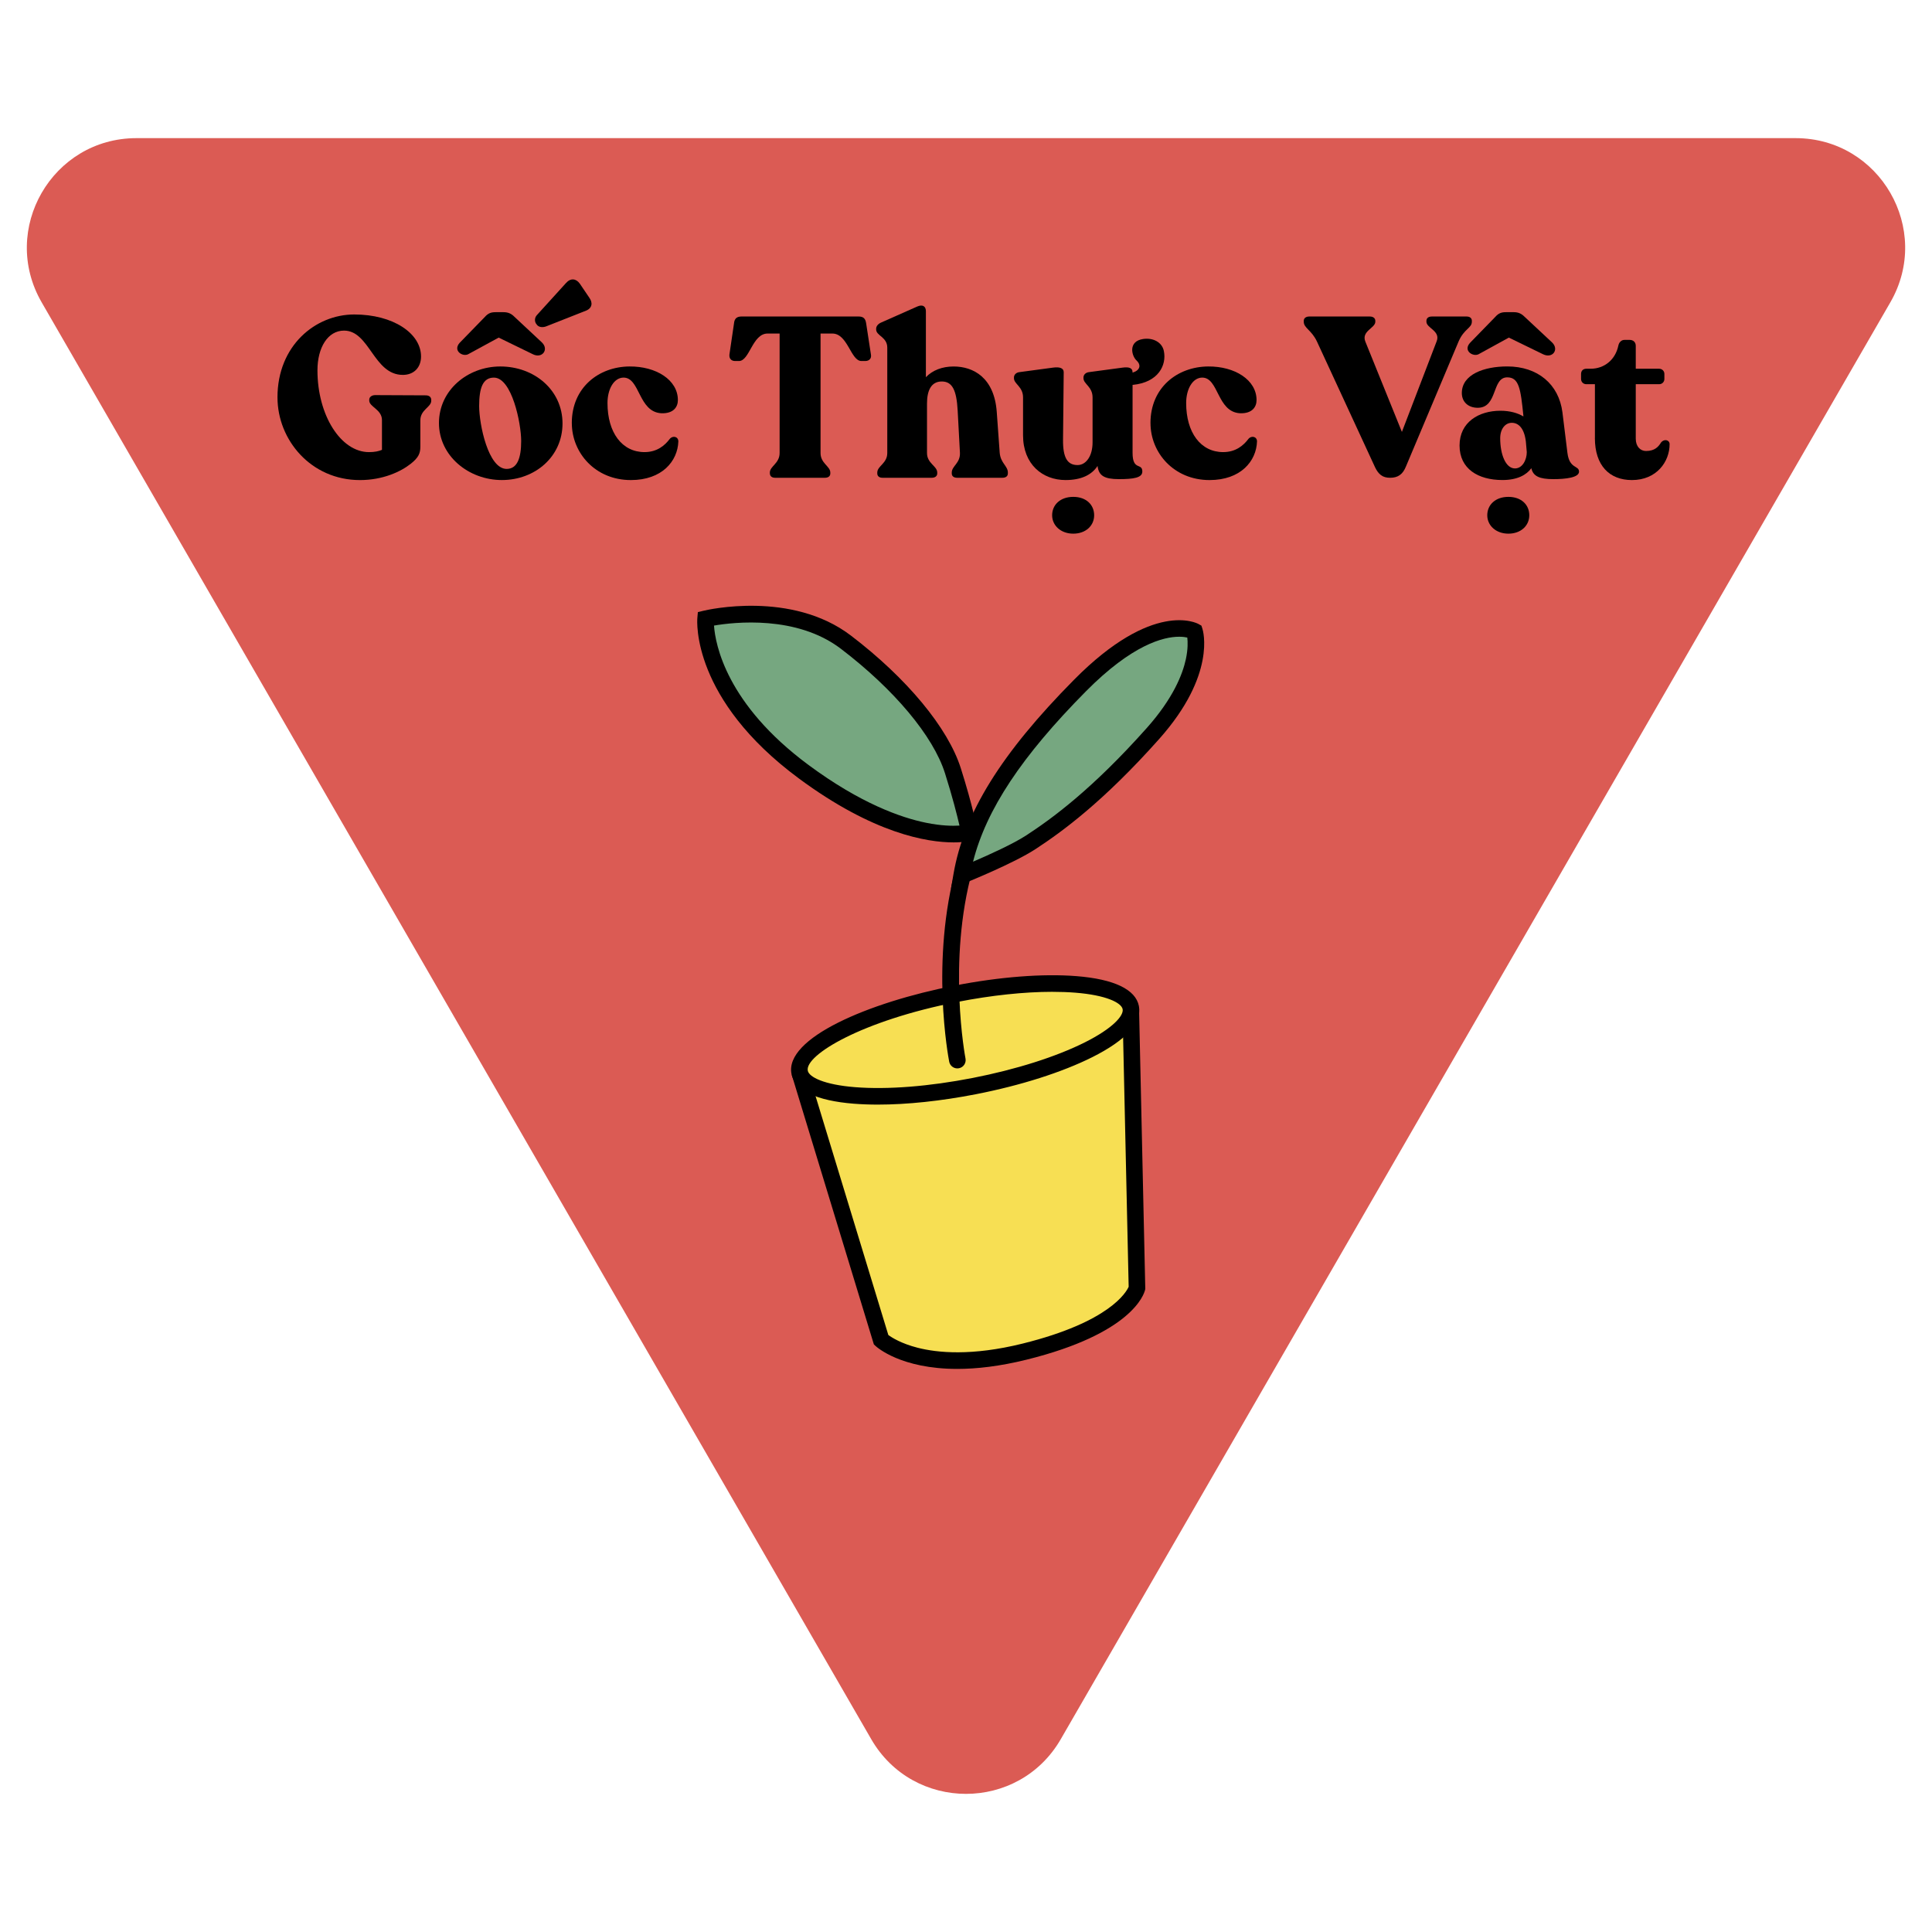 <?xml version="1.0" encoding="UTF-8"?>
<svg xmlns="http://www.w3.org/2000/svg" id="VIETNAM" viewBox="0 0 1080 1080">
  <defs>
    <style>
      .cls-1 {
        fill: #76a780;
      }

      .cls-2 {
        fill: #f7df53;
      }

      .cls-3 {
        fill: #db5b54;
      }
    </style>
  </defs>
  <path class="cls-3" d="M592.99,972.19l463.72-803.18c23.55-40.79-5.89-91.79-52.99-91.79H76.28c-47.1,0-76.54,50.99-52.99,91.79l463.72,803.18c23.55,40.79,82.43,40.79,105.98,0l463.72-803.18c23.55-40.79-5.89-91.79-52.99-91.79H76.28c-47.1,0-76.54,50.99-52.99,91.79l463.72,803.18c23.55,40.79,82.43,40.79,105.98,0Z"></path>
  <g>
    <g>
      <path class="cls-2" d="M447,599.4l45.57,149.58s22.29,20.93,80.18,6.59c57.89-14.34,62.85-35.54,62.85-35.54l-3.49-156.79"></path>
      <path d="M535.15,765.23c-31.57,0-45.02-12.18-45.76-12.87l-.9-.85-45.93-150.76,8.87-2.7,45.15,148.22c1.92,1.41,7.17,4.77,16.34,7.12,11.07,2.84,30.25,4.74,58.7-2.31,48.78-12.08,58.05-28.87,59.31-31.78l-3.47-155.95,9.26-.21,3.5,157.38-.13.57c-.58,2.45-7.31,24.38-66.25,38.98-15.14,3.75-27.97,5.16-38.71,5.16Z"></path>
    </g>
    <g>
      <ellipse class="cls-2" cx="539.55" cy="581.33" rx="94.3" ry="26.31" transform="translate(-101.41 114.18) rotate(-11.05)"></ellipse>
      <path d="M490.73,617.48c-4.72,0-9.21-.17-13.43-.5-20.99-1.67-33.05-7.44-34.86-16.69-3.89-19.94,42.92-39.91,91.17-49.33,25.12-4.9,49.34-6.79,68.18-5.29,21,1.67,33.05,7.44,34.86,16.69,1.81,9.26-7.19,19.14-26.01,28.58-16.89,8.47-40.04,15.84-65.16,20.75-19.49,3.8-38.44,5.79-54.75,5.79ZM588.32,554.43c-15.69,0-34,1.93-52.92,5.62-53.72,10.49-85.55,29.78-83.85,38.46.7,3.61,9.17,7.86,26.49,9.23,18.03,1.43,41.35-.4,65.67-5.15,24.32-4.75,46.62-11.83,62.78-19.93,15.54-7.79,21.78-14.92,21.07-18.52h0c-.7-3.61-9.17-7.86-26.49-9.23-4-.32-8.27-.47-12.74-.47Z"></path>
    </g>
    <path d="M535.15,597.24c-2.17,0-4.11-1.53-4.54-3.74-.44-2.28-10.72-56.4,4.08-109.72.68-2.46,3.23-3.91,5.71-3.23,2.47.68,3.91,3.24,3.23,5.71-14.2,51.16-4.02,104.92-3.91,105.46.49,2.51-1.15,4.95-3.66,5.43-.3.06-.6.09-.89.09Z"></path>
    <g>
      <path class="cls-1" d="M537.57,489.37s26.73-10.73,38.75-18.59c14.64-9.57,37.65-26.42,68.23-60.79,30.59-34.37,23.18-57.08,23.18-57.08,0,0-21.89-12.26-64.02,30.3-42.13,42.56-60.79,75.02-66.16,106.16Z"></path>
      <path d="M531.6,496.76l1.41-8.18c5.84-33.92,26.64-67.43,67.43-108.64,44.1-44.55,68.55-31.66,69.57-31.09l1.58.89.56,1.72c.34,1.03,7.86,25.66-24.13,61.6-31.26,35.13-54.44,51.98-69.16,61.59-12.27,8.02-38.45,18.56-39.56,19.01l-7.7,3.09ZM659.15,355.94c-8.66,0-26.16,4.29-52.13,30.53-35.89,36.26-55.69,66.04-63.08,95.22,8.73-3.75,22.38-9.9,29.85-14.78,14.27-9.33,36.78-25.7,67.31-60,14.77-16.6,20.02-30.08,21.82-38.47,1.2-5.61,1.06-9.73.79-12.04-1.05-.24-2.57-.46-4.55-.46Z"></path>
    </g>
    <g>
      <path class="cls-1" d="M394.44,345.89s46.55-11.21,78.42,13.08c31.87,24.29,53.2,51.07,59.8,71.82,6.6,20.75,9.31,34.63,9.31,34.63,0,0-34.22,9.23-92.68-34.03-58.46-43.26-54.84-85.5-54.84-85.5Z"></path>
      <path d="M533,470.9c-14.69,0-44.68-4.84-86.48-35.78-59.85-44.29-56.86-87.79-56.7-89.62l.29-3.33,3.25-.78c1.99-.48,49.08-11.43,82.31,13.9,31.28,23.85,54.24,51.55,61.41,74.1,6.6,20.77,9.32,34.57,9.44,35.15l.83,4.24-4.17,1.12c-.44.12-3.92,1-10.17,1ZM399.13,349.7c.75,10.57,6.93,43.95,52.9,77.97,29.08,21.52,51.72,29.42,65.58,32.25,8.55,1.75,14.88,1.83,18.75,1.59-1.32-5.71-3.94-16.14-8.12-29.31-6.61-20.81-28.37-46.8-58.19-69.54-24.74-18.86-59.69-14.88-70.92-12.96Z"></path>
    </g>
  </g>
  <g>
    <path d="M155.11,222.13c0-28.95,21.2-46.34,42.92-46.34s37.33,10.54,37.33,23.49c0,6.22-4.06,10.29-10.16,10.29-16.38,0-18.54-24.76-32.89-24.76-9.02,0-14.85,9.4-14.85,22.22,0,25.14,13.08,45.71,28.82,45.71,3.17,0,5.46-.51,7.24-1.27v-16.63c0-5.97-7.11-7.37-7.11-10.92v-.51c0-1.52,1.52-2.54,3.3-2.54l28.32.13c1.9,0,3.04,1.01,3.04,2.54v.51c0,3.56-6.09,4.95-6.09,10.92v14.73c0,3.69-1.01,6.1-5.33,9.53-5.58,4.44-15.61,9.14-28.44,9.14-27.3,0-46.09-22.35-46.09-46.22Z"></path>
    <path d="M314.45,236.73c0,18.54-15.36,31.62-33.9,31.62s-35.17-13.46-35.17-31.87,16.13-31.62,34.28-31.62c19.04,0,34.79,13.2,34.79,31.87ZM257.06,191.53l13.97-14.35c1.9-2.16,3.56-2.67,6.09-2.67h4.32c2.54,0,4.31.76,6.09,2.54l15.49,14.47c3.93,3.93,0,9.14-5.21,6.47l-19.04-9.27-17.02,9.27c-3.05,1.65-8.88-1.9-4.7-6.47ZM291.34,246.51c0-9.9-5.21-35.42-15.24-35.42-6.1,0-8.25,5.58-8.25,15.87s5.08,35.17,15.36,35.17c5.97,0,8.13-6.09,8.13-15.62ZM300.1,181.5c-1.52-1.65-1.27-3.93,0-5.33l16.25-17.9c2.67-3.05,5.72-2.54,7.74.26l5.33,7.87c2.03,2.79,1.65,5.84-1.78,7.24l-22.22,8.76c-1.9.76-4.19.64-5.33-.89Z"></path>
    <path d="M319.64,236.48c0-19.81,14.99-31.49,32.25-31.62,14.86-.13,27.05,7.49,27.05,18.79,0,3.81-2.42,7.62-9.27,7.36-12.95-.76-11.81-20.06-21.2-19.93-5.33.13-8.88,6.47-8.88,14.22,0,16.51,8.13,27.43,20.69,27.43,7.11,0,11.43-3.81,14.1-7.36,1.65-2.03,4.82-1.4,4.82,1.4-.38,11.04-9.14,21.59-26.54,21.59-19.93,0-33.01-15.24-33.01-31.87Z"></path>
    <path d="M430.35,264.67v-.51c0-3.56,5.46-5.08,5.46-10.92v-66.79h-6.73c-8.51,0-10.03,15.36-16,15.36h-2.15c-2.16,0-3.43-1.4-3.17-3.68l2.54-17.27c.26-2.79,1.53-3.94,4.32-3.94h65.26c2.79,0,3.94,1.15,4.32,3.94l2.67,17.4c.38,2.15-1.01,3.55-3.17,3.55h-2.16c-5.97,0-7.62-15.36-16.25-15.36h-6.6v66.79c0,5.84,5.46,7.37,5.46,10.92v.51c0,1.52-1.14,2.41-3.04,2.41h-27.81c-1.78,0-2.92-.89-2.92-2.41Z"></path>
    <path d="M563.4,264.16v.51c0,1.52-1.14,2.41-3.05,2.41h-25.27c-1.9,0-3.04-.89-3.04-2.41v-.51c0-3.69,4.82-5.21,4.57-11.05l-1.27-23.61c-.63-11.56-3.05-16.25-8.89-16.25s-8.25,4.95-8.25,12.31v27.68c0,5.84,5.72,7.24,5.72,10.92v.51c0,1.52-1.27,2.41-3.05,2.41h-27.55c-1.78,0-2.92-.89-2.92-2.41v-.51c0-3.69,5.59-5.08,5.59-10.92v-58.91c0-5.97-6.22-6.6-6.22-10.16v-.38c0-1.52,1.14-2.79,2.92-3.55l20.06-8.89c2.92-1.27,4.83-.26,4.83,2.67v36.82c3.68-3.81,9.02-5.97,15.49-5.97,11.04,0,22.73,6.22,24.12,25.39l1.65,22.86c.51,5.84,4.57,7.36,4.57,11.05Z"></path>
    <path d="M638.56,263.65c0,3.43-4.95,4.19-13.08,4.19s-11.3-1.91-11.94-7.37c-3.3,5.08-9.27,7.88-17.9,7.88-12.83,0-23.75-8.76-23.75-25.02v-21.2c0-5.97-5.08-7.49-5.08-10.66v-.51c0-1.4,1.14-2.67,2.92-2.92l18.92-2.54c3.68-.51,5.97.25,5.97,2.54l-.38,37.58c-.13,10.42,2.54,14.35,8.13,14.35,4.7,0,8.38-4.95,8.38-12.7v-25.14c0-5.97-5.08-7.49-5.08-10.66v-.51c0-1.4,1.15-2.67,2.92-2.92l18.92-2.54c3.69-.51,5.59.25,5.59,2.54v.26c4.19-1.27,4.95-4.19,2.29-6.73-2.92-2.67-4.83-10.79,3.56-12.06,5.71-.89,10.79,1.9,11.68,6.86,1.52,7.62-2.92,17.4-17.52,18.79v37.96c0,10.29,5.46,5.33,5.46,10.54ZM588.15,288.03c0-5.84,4.57-10.28,11.81-10.28s11.68,4.44,11.68,10.28-4.7,10.29-11.68,10.29-11.81-4.57-11.81-10.29Z"></path>
    <path d="M643.12,236.48c0-19.81,14.99-31.49,32.25-31.62,14.86-.13,27.05,7.49,27.05,18.79,0,3.81-2.42,7.62-9.27,7.36-12.95-.76-11.81-20.06-21.2-19.93-5.33.13-8.88,6.47-8.88,14.22,0,16.51,8.13,27.43,20.69,27.43,7.11,0,11.43-3.81,14.1-7.36,1.65-2.03,4.82-1.4,4.82,1.4-.38,11.04-9.14,21.59-26.54,21.59-19.93,0-33.01-15.24-33.01-31.87Z"></path>
    <path d="M822.77,179.34v.51c0,3.56-4.31,3.93-7.36,10.92l-29.46,69.96c-1.78,4.44-4.44,6.35-8.89,6.35-4.19,0-6.47-1.9-8.38-5.84l-32.5-70.34c-3.05-6.47-7.37-7.49-7.37-11.04v-.51c0-1.53,1.27-2.42,3.05-2.42h33.9c1.78,0,3.05.89,3.05,2.42v.51c0,3.56-7.88,5.2-5.59,11.04l20.45,50.54,19.43-50.66c2.29-5.84-5.72-7.36-5.72-10.92v-.51c0-1.53,1.15-2.42,3.05-2.42h19.43c1.78,0,2.92.89,2.92,2.42Z"></path>
    <path d="M882.69,263.65c0,3.31-7.36,4.19-14.35,4.19-7.62,0-11.3-1.53-12.31-6.1-2.67,3.68-7.74,6.6-16.13,6.6-13.59,0-24-6.22-24-19.3s10.79-19.43,22.86-19.43c5.33,0,9.65,1.27,12.82,3.17v-.38c-1.52-14.98-2.41-21.46-9.02-21.46-8.76,0-5.2,17.01-16.5,17.01-5.33,0-8.89-3.3-8.89-8.25,0-10.41,12.44-14.86,25.39-14.86,17.02,0,28.82,9.9,30.85,25.65l2.8,22.73c1.14,9.02,6.47,6.86,6.47,10.41ZM821.87,191.53l13.97-14.35c1.9-2.16,3.56-2.67,5.97-2.67h4.44c2.42,0,4.19.76,5.97,2.54l15.49,14.47c3.94,3.93.13,9.14-5.21,6.47l-19.04-9.27-16.88,9.27c-3.05,1.65-9.02-1.9-4.7-6.47ZM831.39,288.03c0-5.84,4.57-10.28,11.81-10.28s11.68,4.44,11.68,10.28-4.7,10.29-11.68,10.29-11.81-4.57-11.81-10.29ZM853.48,252.73l-.51-5.84c-.89-7.62-4.19-10.54-7.87-10.54s-6.48,3.43-6.48,8.63c0,9.02,3.05,16.88,8.26,16.88,4.19,0,6.6-4.82,6.6-9.14Z"></path>
    <path d="M891.57,244.86v-30.09h-4.83c-1.65,0-2.92-1.27-2.92-2.92v-2.8c0-1.77,1.14-2.92,2.92-2.92h2.41c7.74,0,13.84-5.08,15.49-12.82.38-2.03,1.78-3.31,3.42-3.31h2.92c2.03,0,3.42,1.27,3.42,3.31v12.82h13.08c1.65,0,2.92,1.27,2.92,2.92v2.8c0,1.65-1.27,2.92-2.92,2.92h-13.08v30.48c0,4.31,2.54,6.86,5.72,6.86,4.95,0,6.98-2.42,8.38-4.7,1.77-2.29,4.82-1.52,4.82.89,0,9.78-7.24,20.06-21.07,20.06-12.57,0-20.7-8.13-20.7-23.49Z"></path>
  </g>
</svg>
